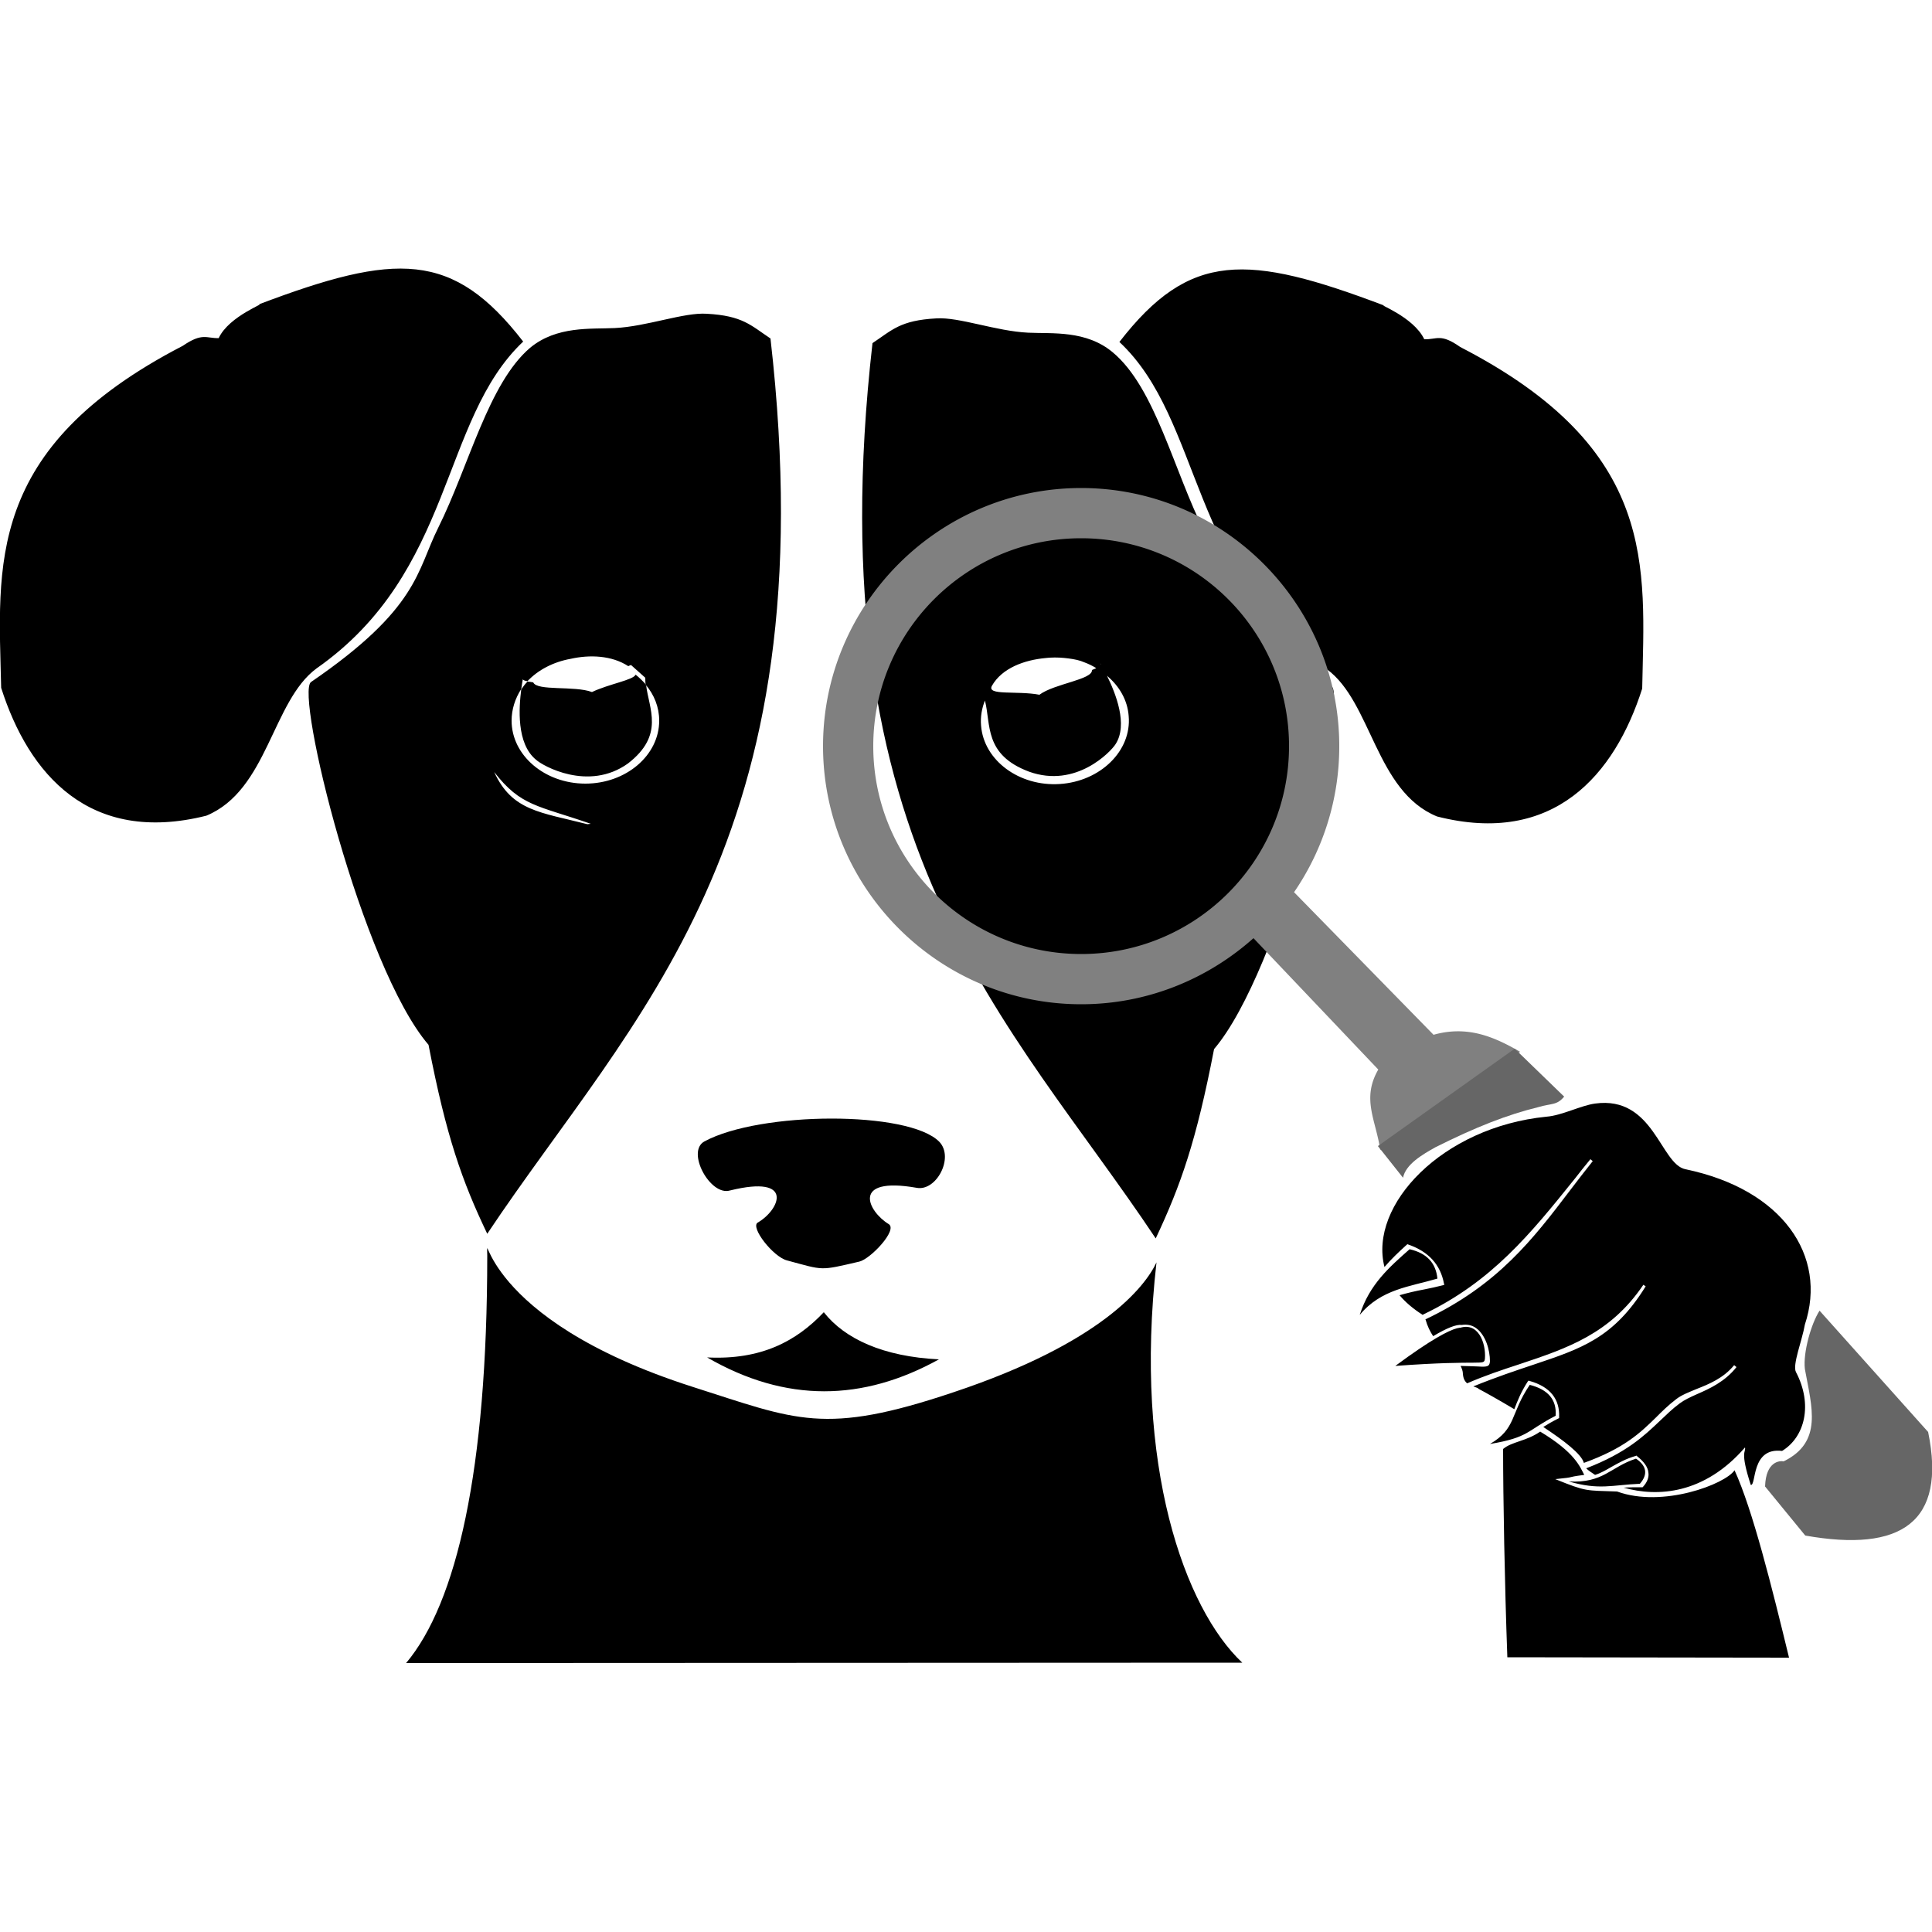 <svg xmlns="http://www.w3.org/2000/svg" xml:space="preserve" viewBox="0 0 500 500"><path d="M243 351.8c-19.7 10.9-39.6 11.3-60-.5 14 .7 23.1-4.2 30.2-11.7 5.4 6.9 15.4 11.5 29.8 12.2M138.7 196.6c1.7 1.6 13.6 8.3 23.8 1 9.6-7.4 5.4-14.2 4.7-20.4-.8-.9-1.7-1.8-2.7-2.6-.6 1.4-6.9 2.4-11.3 4.5-4.5-1.7-14.2-.2-15.2-2.5-.6-.1-1.1-.2-1.5-.2-.6.6-1.1 1.3-1.6 2-.6 4.7-1.3 14 3.8 18.2m104.4 98.9c-7.9-8.1-46.4-7.9-60.8-.1-4.8 2.6 1.5 14.2 6.6 12.7 17-4.2 12.8 5.1 7.2 8.3-2 1.2 4 8.9 7.6 9.8 9.7 2.6 8.3 2.7 18.7.3 2.9-.7 10-8.2 7.6-9.7-5.4-3.3-9.9-12.4 7.2-9.4 5.1 1 9.8-7.8 5.9-11.9M135.4 88.4c-18.2-23.5-32.9-23.1-68.5-9.6 2.3-.5-7.6 2.9-10.3 8.7-3.2.1-4.2-1.5-9.3 2-51.4 26.6-47.7 57-47 88.5 7.1 22.3 22.8 40.7 53.1 33.1 15.9-6.6 17-29.6 28.5-38.1 35.7-25 32-64.3 53.5-84.6m-24.5 182c-17.3-20.2-34.6-91-30.4-93.9 27.9-19.1 27.3-28.7 32.9-39.9 8-16.1 13-37.4 23.8-46.6 6.9-5.7 15.7-4.8 21.9-5.1 8.3-.4 17.9-4.1 23.8-3.7 9.3.5 11.4 3 16.5 6.4 15 130.9-35.5 175-73.3 231.7-6.5-13.6-10.6-25.1-15.2-48.9m21.5-83.9c0 9 8.6 16.3 19.1 16.3s19.1-7.3 19.1-16.3c0-3.5-1.3-6.7-3.5-9.3-.1-.6-.1-1.2-.1-1.8l-3.7-3.3c-.3.1-.5.2-.7.3-4.3-2.8-10-3-14.9-1.9-4.5.8-8.5 2.9-11.2 5.8-.7-.1-1.1-.3-1.2-.5-.1.4-.2 1.3-.4 2.5-1.6 2.5-2.5 5.3-2.5 8.2m-4.5 13.3c4.6 10.1 12 10.4 24.1 13.5l.9-.1c-13.8-4.8-18.1-4.5-25-13.4m216.7-22.2c4.2 2.9-13.1 73.6-30.4 93.9-4.6 23.8-8.6 35.2-15.1 49-37.8-56.7-88.2-100.8-73.3-231.7 5.1-3.4 7.2-5.9 16.5-6.4 5.9-.4 15.4 3.3 23.8 3.7 6.2.3 15-.7 21.9 5.1 11 9.2 15.7 30.5 23.8 46.6 5.5 11.1 4.9 20.6 32.8 39.8M285 172c0-.1 0-.1-.1-.2-.1-.2-.1-.1.1.2m-28.3 5.5c-1.4 2.6 6.5 1.2 12.3 2.3 3.9-2.9 13.8-3.9 13.6-6.4.4-.2.8-.3 1.1-.5-1-.6-2-1.1-3.1-1.5-1.1-.5-2.5-.8-4.1-1-1.5-.2-3.1-.3-4.8-.2-.4 0-.8.1-1.1.1-5.5.5-11.3 2.6-13.9 7.2m35.4 7.8c-.3-4.1-2.4-7.7-5.6-10.4 2.2 4.5 5.5 12.6 2.2 17.7-1.2 1.9-10.2 11.5-22.4 7.1-11.7-4.4-9.8-12.2-11.4-18.4-.8 2-1.2 4.2-1 6.5.7 9 9.9 15.8 20.4 15.1s18.6-8.6 17.8-17.6m85.8-95.5c-5.1-3.6-6-1.9-9.3-2-2.8-5.9-12.6-9.3-10.3-8.7-35.6-13.5-50.4-14.1-68.6 9.4 21.6 20.2 18 59.6 53.7 84.7 11.6 8.5 12.6 31.6 28.5 38.1 30.2 7.7 46-10.8 53.1-33.1.6-31.6 4.3-61.9-47.1-88.4m-78.6 236.9c-3 6.4-14.4 20.9-52.5 33.6-33.6 11.3-40.6 7.2-67.6-1.4-55.5-17.8-53.2-42.9-53.1-34 0 55.6-7.9 89.9-21 105.5l216.4-.1c-14.9-14-28.2-51-22.2-103.6"/><path d="M463 429c-4.5-18.5-9.4-38.2-14.1-48.5-2.4 3.6-18.6 9.8-30.4 5.5-8.2-.3-7.8.1-16-3.2 6-.6 2.1-.4 7.5-1.1-1.1-2.1-2.4-5.8-11.4-11.2-3.6 2.5-7.4 2.6-9.6 4.5 0 12.4.4 34.8 1.1 53.9zm1.8-73.9c4.4 8.4 2.3 16.8-3.6 20.4-8.1-1-6.6 9-8.1 8.8-2.9-8.9-1.2-8.4-1.5-9.7-10.5 12.1-22.6 12.9-31.4 10.4 1.4-.1 2.9-.1 4.7-.1h.2l.1-.1c1.1-1.2 1.6-2.5 1.4-3.7-.1-1.4-1.2-2.9-3-4.3l-.1-.1-.2.1c-2.5.7-4.4 1.8-6.2 2.8-1.4.8-2.7 1.6-4.3 2.1-.9-.6-1.7-1.1-2.3-1.7 10.4-4 15-8.4 19.1-12.3 1.7-1.6 3.2-3.1 5.1-4.5 1.2-.9 2.7-1.6 4.5-2.4 3.2-1.4 7.2-3.2 10.2-7l-.6-.5c-2.8 3.4-6.5 4.9-9.8 6.2-1.9.8-3.8 1.5-5.2 2.6-2.1 1.6-3.7 3.2-5.3 4.8-4 3.9-8.1 7.9-18.6 11.7-.6-2.3-5.2-5.8-10.5-9.3 1.1-.7 2.3-1.4 3.9-2.2l.2-.1v-.2c.2-4.7-2.3-7.9-7.6-9.4l-.3-.1-.2.2c-1.8 2.8-2.7 5.1-3.5 7.2-4-2.4-7.6-4.4-9.3-5.3 0-.2-.6-.3-1.3-.6 5.9-2.4 11-4.1 15.5-5.6 12.5-4.2 20.8-6.9 29.1-20.3l-.6-.4c-8.6 12.7-19.6 16.4-32.2 20.6-4.3 1.4-8.8 2.9-13.4 4.9-.6-.5-1-1.2-1.1-2.4 0-.8-.3-1.5-.6-2.1 1.4 0 2.5.1 3.4.1s1.7.1 2.2.1c1.6 0 1.9-.3 2-1.4 0-2.9-1.1-6.8-3.6-8.6-1.1-.8-2.4-1-3.7-.8-1.4-.2-3.9.8-7.4 2.9-.8-1.2-1.5-2.6-2-4.4h.1c18.7-8.9 27.8-20.8 37.3-33.3 1.9-2.5 3.9-5.1 5.9-7.6l-.6-.5c-1.4 1.7-2.7 3.3-4 5-11.5 14.3-21.5 26.7-39.3 35.2l-.1.1q-3.75-2.4-6-5.1c2.1-.6 4.2-1.1 6.4-1.5 1.6-.3 3.3-.7 4.9-1.1l.3-.1-.1-.3c-.9-4.9-4-8.3-9.2-10.1l-.2-.1-.2.1c-2.1 1.9-4.1 3.8-5.8 5.8-4.1-16 14.9-36.2 41.9-38.9 4-.3 8.9-2.9 12.6-3.4 15.2-2.1 16.9 15.7 23.4 17 25.1 5.2 36.8 22.4 30.9 40.2-.7 4.1-3.3 10.5-2.3 12.3m-85.7-10.8s.5-4.5-18 9.2c23-1.7 22.9.1 23.2-1.9.3-4.1-1.8-9.8-6.9-7.8zm-14.3-21c-5.2 4.6-10.4 9.1-12.9 17 5.5-6.7 13-7.3 20.1-9.4-.4-4.1-2.8-6.6-7.2-7.6m31.1 35.1c-5.1 7.5-3.4 11.3-10.3 15.3 10.2-1.7 9.4-3.4 17-7.3.3-4.2-2-6.8-6.7-8m28.5 25.6c-7.2.3-10.5 1.7-18.4-.6 9 .5 10.8-3.8 17.4-5.9 2.8 1.9 3.1 4.1 1 6.5" style="fill-opacity:1"/><path d="m371 267.8-36.1-36.9a66.6 66.6 0 0 0 11.7-37.8c0-36.8-30-66.8-66.8-66.8s-66.8 30-66.8 66.8 30 66.8 66.8 66.8c17.1 0 32.7-6.5 44.6-17.1l32.3 34c-4.4 7.6-.6 13.1.5 20.8l36.2-25.4c-6.6-3.8-13.5-6.9-22.4-4.4m-145-74.7c0-29.7 24.1-53.8 53.8-53.8s53.8 24.1 53.8 53.8-24.1 53.8-53.8 53.8-53.8-24.1-53.8-53.8" style="fill:gray;fill-opacity:1"/><path d="m356.6 296.6 35.4-25.2 12.8 12.4c-1.9 2.3-3.2 1.7-6.6 2.7-8.2 2-16.3 5.2-26.7 10.4-3.4 1.9-7.7 4.4-8.4 7.9zm114.3 42.6 28.1 31.4c4.8 23.4-7 31.2-31.8 26.8l-10.4-12.7c.2-6.6 3.9-6.7 4.8-6.5 10.2-5 7.3-14 5.5-23.9-.5-4.2 1.6-11.7 3.8-15.1" style="fill:#666;fill-opacity:1"/></svg>